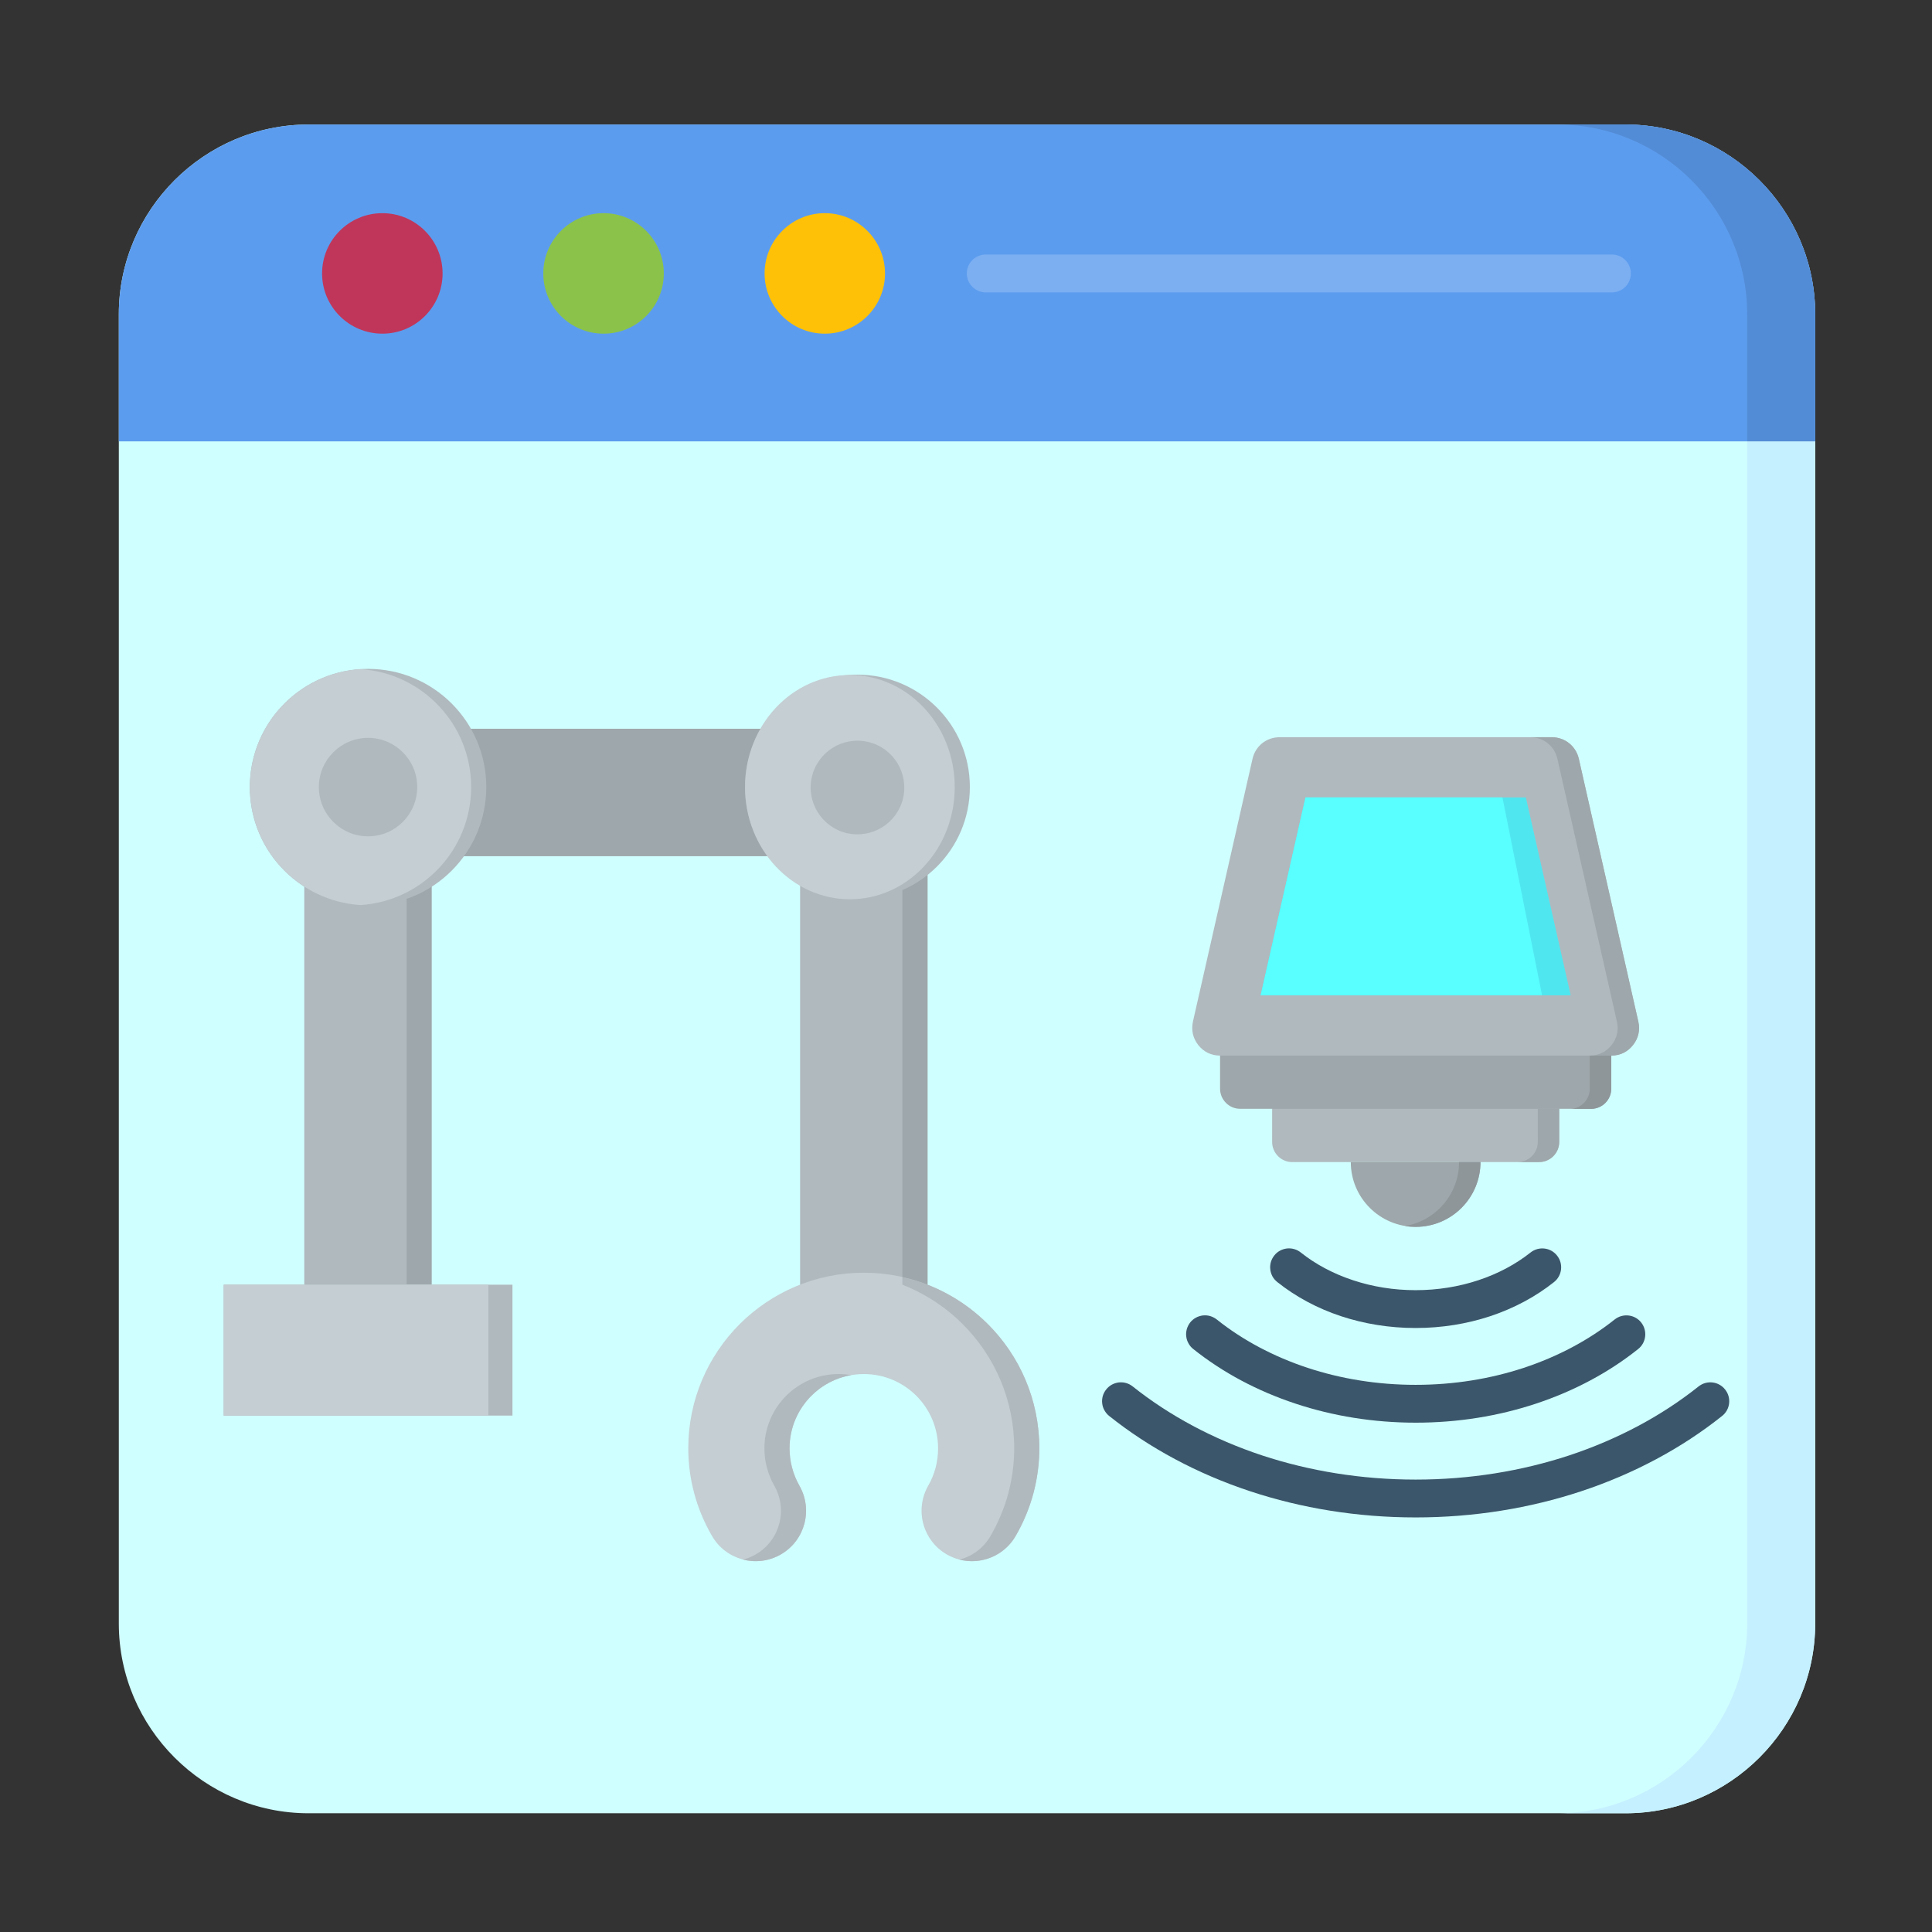 <svg width="24" height="24" viewBox="0 0 24 24" fill="none" xmlns="http://www.w3.org/2000/svg">
<rect x="0" y="0" width="24" height="24" fill="#333333" stroke="none"/>
<path fill-rule="evenodd" clip-rule="evenodd" d="M3.833 1.547H20.192C21.489 1.547 22.549 2.607 22.549 3.904V20.168C22.549 21.465 21.489 22.525 20.192 22.525H3.833C2.537 22.525 1.476 21.465 1.476 20.168V3.904C1.476 2.607 2.537 1.547 3.833 1.547Z" fill="#D0FFFF"/>
<path fill-rule="evenodd" clip-rule="evenodd" d="M3.833 1.547H20.192C21.489 1.547 22.549 2.607 22.549 3.904V5.483H1.476V3.904C1.476 2.607 2.537 1.547 3.833 1.547Z" fill="#5C9CEE"/>
<path fill-rule="evenodd" clip-rule="evenodd" d="M4.75 2.648C5.163 2.648 5.498 2.984 5.498 3.397C5.498 3.81 5.163 4.145 4.75 4.145C4.337 4.145 4.001 3.81 4.001 3.397C4.001 2.984 4.336 2.648 4.75 2.648Z" fill="#C0365A"/>
<path fill-rule="evenodd" clip-rule="evenodd" d="M7.498 2.648C7.911 2.648 8.246 2.984 8.246 3.397C8.246 3.81 7.911 4.145 7.498 4.145C7.084 4.145 6.749 3.81 6.749 3.397C6.749 2.984 7.084 2.648 7.498 2.648Z" fill="#8BC34A"/>
<path fill-rule="evenodd" clip-rule="evenodd" d="M10.246 2.648C10.659 2.648 10.994 2.984 10.994 3.397C10.994 3.81 10.659 4.145 10.246 4.145C9.833 4.145 9.498 3.81 9.498 3.397C9.498 2.984 9.833 2.648 10.246 2.648Z" fill="#FFC107"/>
<path fill-rule="evenodd" clip-rule="evenodd" d="M12.245 3.632C12.116 3.632 12.01 3.527 12.01 3.397C12.01 3.267 12.116 3.162 12.245 3.162H20.024C20.154 3.162 20.259 3.267 20.259 3.397C20.259 3.527 20.154 3.632 20.024 3.632H12.245Z" fill="#7BAFF2"/>
<path fill-rule="evenodd" clip-rule="evenodd" d="M13.779 17.59C13.755 17.571 13.735 17.547 13.72 17.52C13.705 17.494 13.695 17.464 13.692 17.433C13.688 17.403 13.691 17.372 13.699 17.342C13.708 17.312 13.722 17.285 13.741 17.261C13.761 17.236 13.784 17.216 13.811 17.201C13.838 17.186 13.868 17.177 13.898 17.173C13.929 17.17 13.96 17.172 13.99 17.181C14.019 17.189 14.047 17.204 14.071 17.223C14.527 17.586 15.072 17.879 15.679 18.08C16.266 18.273 16.91 18.38 17.586 18.38C18.262 18.38 18.905 18.273 19.492 18.08C20.099 17.879 20.645 17.586 21.1 17.223C21.202 17.142 21.35 17.159 21.43 17.261C21.511 17.362 21.494 17.51 21.392 17.59C20.893 17.988 20.299 18.308 19.639 18.526C19.006 18.735 18.312 18.85 17.586 18.85C16.859 18.85 16.166 18.735 15.533 18.526C14.873 18.308 14.278 17.988 13.779 17.59Z" fill="#3B566A"/>
<path fill-rule="evenodd" clip-rule="evenodd" d="M14.823 16.758C14.799 16.739 14.778 16.715 14.764 16.688C14.749 16.662 14.739 16.632 14.736 16.601C14.732 16.571 14.735 16.54 14.743 16.51C14.752 16.48 14.766 16.453 14.785 16.428C14.804 16.404 14.828 16.384 14.855 16.369C14.882 16.354 14.912 16.345 14.942 16.341C14.973 16.338 15.004 16.34 15.034 16.349C15.063 16.358 15.091 16.372 15.115 16.391C15.434 16.646 15.818 16.851 16.244 16.992C16.657 17.128 17.11 17.203 17.586 17.203C18.062 17.203 18.515 17.128 18.928 16.992C19.355 16.851 19.738 16.646 20.058 16.391C20.159 16.311 20.307 16.327 20.387 16.428C20.468 16.53 20.451 16.678 20.35 16.758C19.987 17.048 19.555 17.28 19.076 17.438C18.616 17.59 18.114 17.673 17.587 17.673C17.06 17.673 16.558 17.59 16.098 17.438C15.618 17.28 15.186 17.048 14.823 16.758Z" fill="#3B566A"/>
<path fill-rule="evenodd" clip-rule="evenodd" d="M15.867 15.926C15.843 15.907 15.822 15.883 15.807 15.856C15.793 15.829 15.783 15.8 15.78 15.769C15.776 15.739 15.779 15.707 15.787 15.678C15.796 15.648 15.81 15.621 15.829 15.597C15.848 15.572 15.872 15.552 15.899 15.537C15.926 15.522 15.956 15.513 15.986 15.509C16.017 15.506 16.048 15.508 16.078 15.517C16.107 15.525 16.135 15.54 16.159 15.559C16.342 15.705 16.563 15.823 16.809 15.904C17.047 15.983 17.31 16.027 17.586 16.027C17.861 16.027 18.124 15.983 18.363 15.904C18.609 15.823 18.829 15.705 19.013 15.559C19.114 15.479 19.262 15.495 19.342 15.597C19.423 15.698 19.406 15.846 19.305 15.926C19.078 16.107 18.808 16.252 18.51 16.351C18.224 16.445 17.912 16.497 17.585 16.497C17.259 16.497 16.946 16.445 16.661 16.351C16.363 16.253 16.094 16.107 15.867 15.926Z" fill="#3B566A"/>
<path fill-rule="evenodd" clip-rule="evenodd" d="M10.256 10.636L10.163 9.053H5.296L5.203 10.636H10.256Z" fill="#9EA7AB"/>
<path fill-rule="evenodd" clip-rule="evenodd" d="M9.939 16.428H11.522V10.162L9.939 10.272V16.428Z" fill="#B0B9BE"/>
<path fill-rule="evenodd" clip-rule="evenodd" d="M12.618 19.079C12.445 19.379 12.062 19.482 11.762 19.31C11.463 19.138 11.359 18.755 11.531 18.455C11.57 18.388 11.601 18.312 11.623 18.23C11.643 18.155 11.653 18.074 11.653 17.991C11.653 17.736 11.55 17.506 11.383 17.339C11.216 17.172 10.985 17.069 10.731 17.069C10.476 17.069 10.245 17.172 10.079 17.339C9.912 17.506 9.808 17.736 9.808 17.991C9.808 18.074 9.819 18.154 9.839 18.23C9.861 18.312 9.892 18.388 9.93 18.455C10.102 18.755 9.999 19.138 9.699 19.31C9.399 19.482 9.016 19.379 8.844 19.079C8.746 18.91 8.673 18.733 8.625 18.555C8.575 18.371 8.55 18.181 8.55 17.991C8.55 17.389 8.794 16.844 9.188 16.449C9.583 16.055 10.128 15.81 10.73 15.81C11.332 15.81 11.878 16.055 12.272 16.449C12.667 16.844 12.911 17.389 12.911 17.991C12.911 18.18 12.885 18.37 12.836 18.555C12.788 18.733 12.715 18.91 12.618 19.079Z" fill="#C4CED3"/>
<path fill-rule="evenodd" clip-rule="evenodd" d="M3.781 10.928H5.363V15.959H3.781V10.928Z" fill="#9EA7AB"/>
<path fill-rule="evenodd" clip-rule="evenodd" d="M3.781 10.928H5.051V15.959H3.781V10.928Z" fill="#B0B9BE"/>
<path fill-rule="evenodd" clip-rule="evenodd" d="M10.652 8.381C11.423 8.381 12.048 9.006 12.048 9.777C12.048 10.549 11.423 11.174 10.652 11.174C9.88 11.174 9.255 10.549 9.255 9.777C9.255 9.006 9.88 8.381 10.652 8.381ZM4.572 8.309C5.383 8.309 6.041 8.966 6.041 9.777C6.041 10.589 5.383 11.246 4.572 11.246C3.761 11.246 3.103 10.589 3.103 9.777C3.104 8.966 3.761 8.309 4.572 8.309Z" fill="#B0B9BE"/>
<path d="M10.557 11.171C11.277 11.171 11.86 10.547 11.86 9.778C11.86 9.009 11.277 8.385 10.557 8.385C9.838 8.385 9.255 9.009 9.255 9.778C9.255 10.547 9.838 11.171 10.557 11.171Z" fill="#C4CED3"/>
<path fill-rule="evenodd" clip-rule="evenodd" d="M4.478 11.243C3.711 11.194 3.104 10.557 3.104 9.778C3.104 8.998 3.711 8.361 4.478 8.312C5.245 8.361 5.853 8.998 5.853 9.778C5.852 10.557 5.245 11.194 4.478 11.243Z" fill="#C4CED3"/>
<path d="M11.218 9.917C11.291 9.604 11.098 9.291 10.786 9.217C10.473 9.143 10.16 9.336 10.086 9.649C10.012 9.961 10.206 10.275 10.518 10.349C10.831 10.422 11.144 10.229 11.218 9.917Z" fill="#B0B9BE"/>
<path fill-rule="evenodd" clip-rule="evenodd" d="M2.779 15.959H6.366V17.585H2.779V15.959Z" fill="#B0B9BE"/>
<path fill-rule="evenodd" clip-rule="evenodd" d="M2.779 15.959H6.067V17.585H2.779V15.959Z" fill="#C4CED3"/>
<path fill-rule="evenodd" clip-rule="evenodd" d="M4.572 9.166C4.91 9.166 5.183 9.44 5.183 9.777C5.183 10.115 4.91 10.389 4.572 10.389C4.235 10.389 3.961 10.115 3.961 9.777C3.961 9.44 4.235 9.166 4.572 9.166ZM12.273 16.45C12.059 16.236 11.804 16.069 11.522 15.959C11.422 15.92 11.318 15.888 11.21 15.864V15.959C11.319 16.002 11.423 16.052 11.522 16.111C11.682 16.205 11.83 16.319 11.96 16.45C12.355 16.845 12.599 17.389 12.599 17.992C12.599 18.181 12.574 18.37 12.524 18.556C12.476 18.735 12.402 18.911 12.305 19.08C12.217 19.232 12.076 19.334 11.918 19.374C12.184 19.443 12.474 19.329 12.617 19.08C12.715 18.911 12.788 18.734 12.836 18.556C12.886 18.372 12.911 18.182 12.911 17.992C12.911 17.389 12.667 16.844 12.273 16.45Z" fill="#B0B9BE"/>
<path fill-rule="evenodd" clip-rule="evenodd" d="M11.21 11.057V15.863C11.318 15.887 11.422 15.919 11.522 15.958V10.869C11.427 10.945 11.322 11.009 11.21 11.057Z" fill="#9EA7AB"/>
<path fill-rule="evenodd" clip-rule="evenodd" d="M10.418 17.069C10.164 17.069 9.933 17.172 9.766 17.339C9.599 17.506 9.496 17.737 9.496 17.991C9.496 18.074 9.506 18.155 9.527 18.231C9.549 18.313 9.579 18.388 9.618 18.455C9.79 18.755 9.687 19.138 9.387 19.31C9.337 19.339 9.284 19.36 9.231 19.374C9.384 19.413 9.552 19.395 9.699 19.31C9.999 19.138 10.102 18.755 9.93 18.455C9.892 18.388 9.861 18.313 9.839 18.231C9.819 18.155 9.808 18.075 9.808 17.991C9.808 17.737 9.912 17.506 10.079 17.339C10.211 17.207 10.382 17.115 10.575 17.082C10.523 17.073 10.471 17.069 10.418 17.069ZM19.369 13.539V14.186C19.369 14.323 19.257 14.436 19.12 14.436H16.052C15.915 14.436 15.803 14.323 15.803 14.186V13.539H19.369Z" fill="#B0B9BE"/>
<path fill-rule="evenodd" clip-rule="evenodd" d="M20.015 12.877V13.524C20.015 13.661 19.903 13.774 19.766 13.774H15.405C15.268 13.774 15.156 13.661 15.156 13.524V12.877H20.015ZM16.78 14.435C16.78 14.88 17.141 15.24 17.586 15.24C18.031 15.24 18.391 14.88 18.391 14.435H16.78Z" fill="#9EA7AB"/>
<path fill-rule="evenodd" clip-rule="evenodd" d="M19.277 9.158H15.895C15.732 9.158 15.595 9.268 15.559 9.427L14.819 12.691C14.796 12.797 14.819 12.898 14.886 12.983C14.954 13.068 15.047 13.113 15.156 13.113H20.016C20.124 13.113 20.218 13.068 20.285 12.983C20.353 12.898 20.376 12.797 20.352 12.691L19.613 9.427C19.577 9.268 19.44 9.158 19.277 9.158Z" fill="#B0B9BE"/>
<path fill-rule="evenodd" clip-rule="evenodd" d="M18.955 9.906H16.217L15.66 12.365H19.512L18.955 9.906Z" fill="#50E6F0"/>
<path fill-rule="evenodd" clip-rule="evenodd" d="M18.664 9.906H16.217L15.66 12.365H19.156L18.664 9.906Z" fill="#59FFFF"/>
<path fill-rule="evenodd" clip-rule="evenodd" d="M19.347 9.427L20.086 12.691C20.11 12.797 20.087 12.898 20.019 12.983C20.018 12.985 20.017 12.986 20.016 12.987C19.948 13.069 19.856 13.113 19.749 13.113H20.016C20.124 13.113 20.218 13.068 20.285 12.983C20.353 12.898 20.376 12.797 20.352 12.691L19.613 9.427C19.577 9.268 19.439 9.158 19.277 9.158H19.01C19.174 9.158 19.311 9.268 19.347 9.427Z" fill="#9EA7AB"/>
<path fill-rule="evenodd" clip-rule="evenodd" d="M19.749 13.113V13.525C19.749 13.663 19.637 13.775 19.5 13.775H19.766C19.903 13.775 20.016 13.663 20.016 13.525V13.113H19.749Z" fill="#8E969A"/>
<path fill-rule="evenodd" clip-rule="evenodd" d="M19.103 13.773V14.186C19.103 14.323 18.991 14.435 18.854 14.435H19.12C19.257 14.435 19.369 14.323 19.369 14.186V13.773H19.103Z" fill="#9EA7AB"/>
<path fill-rule="evenodd" clip-rule="evenodd" d="M18.125 14.436C18.125 14.835 17.834 15.167 17.453 15.23C17.496 15.238 17.54 15.241 17.586 15.241C18.031 15.241 18.391 14.88 18.391 14.435H18.125V14.436Z" fill="#8E969A"/>
<path fill-rule="evenodd" clip-rule="evenodd" d="M21.704 5.482V20.168C21.704 21.464 20.643 22.525 19.347 22.525H20.192C21.489 22.525 22.549 21.464 22.549 20.168V5.482H21.704Z" fill="#C5F0FF"/>
<path fill-rule="evenodd" clip-rule="evenodd" d="M21.704 3.904V5.483H22.549V3.904C22.549 2.607 21.489 1.547 20.192 1.547H19.347C20.643 1.547 21.704 2.607 21.704 3.904Z" fill="#538CD6"/>
</svg>
